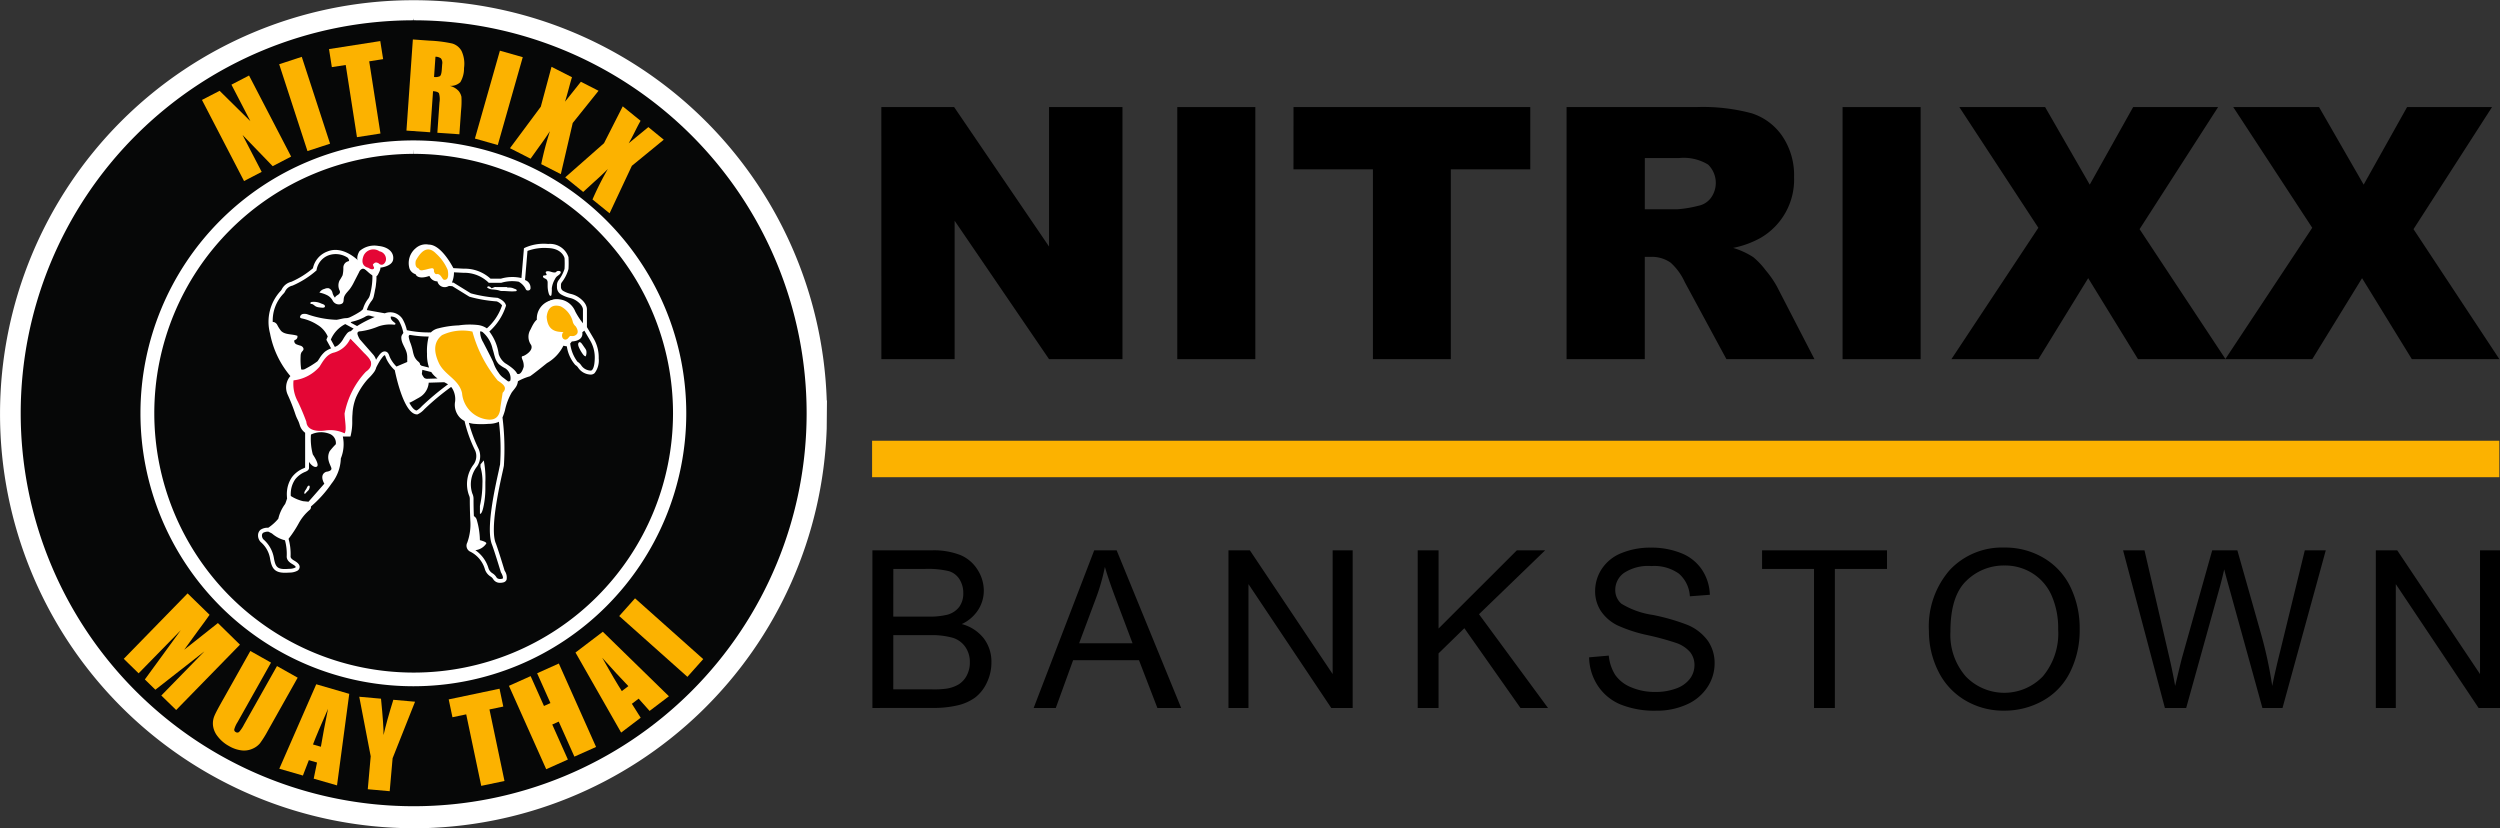 <svg xmlns="http://www.w3.org/2000/svg" width="210.135" height="69.617"><rect width="100%" height="100%" fill="#333333" stroke="none"/><g data-name="Group 401"><g data-name="Group 372"><path data-name="Path 175" d="M74.08 9h6.119l7.977 11.723V9h6.172v21.188h-6.172l-7.935-11.633v11.633h-6.158Z"/><path data-name="Path 176" d="M98.955 9h6.561v21.188h-6.561Z"/><path data-name="Path 177" d="M108.725 9h19.9v5.232h-6.678v15.956H115.4V14.232h-6.678Z"/><path data-name="Path 178" d="M131.676 30.188V9h10.912a15.85 15.85 0 0 1 4.64.52 4.94 4.94 0 0 1 2.587 1.929 5.852 5.852 0 0 1 .984 3.433A5.665 5.665 0 0 1 147.976 20a7.912 7.912 0 0 1-2.3.837 6.56 6.56 0 0 1 1.7.782 6.6 6.6 0 0 1 1.048 1.114 8.24 8.24 0 0 1 .917 1.316l3.171 6.139h-7.4l-3.5-6.475a4.931 4.931 0 0 0-1.185-1.633 2.751 2.751 0 0 0-1.6-.492h-.577v8.6Zm6.577-12.6h2.76a9.834 9.834 0 0 0 1.734-.29 1.733 1.733 0 0 0 1.062-.664 2.147 2.147 0 0 0-.237-2.8 3.936 3.936 0 0 0-2.443-.549h-2.875Z"/><path data-name="Path 179" d="M154.875 9h6.561v21.188h-6.561Z"/><path data-name="Path 180" d="M164.688 9h7.212l3.751 6.519L179.3 9h7.14l-6.6 10.261 7.226 10.927h-7.36l-4.185-6.807-4.185 6.807h-7.313l7.309-11.042Z"/><path data-name="Path 181" d="M187.713 9h7.212l3.75 6.519L202.325 9h7.14l-6.6 10.261 7.217 10.927h-7.356l-4.185-6.807-4.185 6.807h-7.313l7.309-11.042Z"/></g><g data-name="Group 373"><path data-name="Path 182" d="M73.33 59.508V46.259h4.971a6.138 6.138 0 0 1 2.435.4 3.125 3.125 0 0 1 1.437 1.238 3.26 3.26 0 0 1 .52 1.748 3.008 3.008 0 0 1-.461 1.6 3.3 3.3 0 0 1-1.392 1.211 3.463 3.463 0 0 1 1.848 1.2 3.222 3.222 0 0 1 .645 2.007 3.875 3.875 0 0 1-.392 1.73 3.347 3.347 0 0 1-.972 1.234 4.064 4.064 0 0 1-1.45.655 8.809 8.809 0 0 1-2.138.222Zm1.754-7.682h2.864a6.313 6.313 0 0 0 1.672-.155 1.856 1.856 0 0 0 1.008-.66 1.9 1.9 0 0 0 .34-1.157 2.13 2.13 0 0 0-.317-1.16 1.6 1.6 0 0 0-.9-.688 7.6 7.6 0 0 0-2.016-.185h-2.647Zm0 6.118h3.3a7.5 7.5 0 0 0 1.193-.064 2.863 2.863 0 0 0 1.013-.361 1.927 1.927 0 0 0 .668-.736 2.307 2.307 0 0 0 .262-1.116 2.2 2.2 0 0 0-.38-1.288 2 2 0 0 0-1.052-.769 6.526 6.526 0 0 0-1.939-.222h-3.063Z"/><path data-name="Path 183" d="m86.883 59.508 5.089-13.249h1.888l5.423 13.249h-2l-1.545-4.013h-5.539l-1.456 4.013Zm3.822-5.441h4.489l-1.382-3.669q-.633-1.672-.941-2.748a16.79 16.79 0 0 1-.714 2.53Z"/><path data-name="Path 184" d="M103.257 59.508V46.259h1.8l6.958 10.4v-10.4h1.682v13.249h-1.8l-6.959-10.411v10.411Z"/><path data-name="Path 185" d="M119.164 59.508V46.259h1.753v6.57l6.58-6.57h2.377l-5.558 5.369 5.8 7.881h-2.313l-4.718-6.706-2.169 2.115v4.591Z"/><path data-name="Path 186" d="m133.572 55.251 1.653-.145a3.639 3.639 0 0 0 .547 1.632 2.982 2.982 0 0 0 1.332 1.031 5.061 5.061 0 0 0 2.034.392 4.9 4.9 0 0 0 1.771-.3 2.459 2.459 0 0 0 1.143-.819 1.892 1.892 0 0 0 .375-1.134 1.728 1.728 0 0 0-.361-1.089 2.692 2.692 0 0 0-1.193-.782 23.411 23.411 0 0 0-2.36-.645 12.1 12.1 0 0 1-2.557-.827 3.578 3.578 0 0 1-1.414-1.234 3.024 3.024 0 0 1-.465-1.649 3.372 3.372 0 0 1 .568-1.876 3.525 3.525 0 0 1 1.663-1.323 6.306 6.306 0 0 1 2.431-.452 6.63 6.63 0 0 1 2.6.475 3.745 3.745 0 0 1 1.731 1.4 4.011 4.011 0 0 1 .65 2.088l-1.68.127a2.714 2.714 0 0 0-.918-1.9 3.567 3.567 0 0 0-2.308-.642 3.709 3.709 0 0 0-2.318.583 1.749 1.749 0 0 0-.726 1.406 1.507 1.507 0 0 0 .515 1.176 6.987 6.987 0 0 0 2.644.944 17.456 17.456 0 0 1 2.932.846 4.008 4.008 0 0 1 1.707 1.35 3.288 3.288 0 0 1 .552 1.885 3.608 3.608 0 0 1-.606 1.993 3.994 3.994 0 0 1-1.74 1.454 6.052 6.052 0 0 1-2.553.52 7.617 7.617 0 0 1-3.013-.525 4.231 4.231 0 0 1-1.908-1.578 4.458 4.458 0 0 1-.728-2.382Z"/><path data-name="Path 187" d="M152.475 59.508V47.823h-4.365v-1.564h10.5v1.564h-4.382v11.685Z"/><path data-name="Path 188" d="M162.134 53.054a7.2 7.2 0 0 1 1.771-5.164 6.024 6.024 0 0 1 4.573-1.866 6.331 6.331 0 0 1 3.308.877 5.721 5.721 0 0 1 2.246 2.443 7.936 7.936 0 0 1 .773 3.556 7.816 7.816 0 0 1-.813 3.606 5.548 5.548 0 0 1-2.306 2.408 6.577 6.577 0 0 1-3.217.819 6.259 6.259 0 0 1-3.343-.9 5.813 5.813 0 0 1-2.233-2.468 7.478 7.478 0 0 1-.759-3.311Zm1.808.027a5.309 5.309 0 0 0 1.288 3.774 4.494 4.494 0 0 0 6.489-.014 5.63 5.63 0 0 0 1.278-3.949 6.8 6.8 0 0 0-.546-2.824 4.2 4.2 0 0 0-1.6-1.871 4.327 4.327 0 0 0-2.362-.664 4.478 4.478 0 0 0-3.2 1.278q-1.348 1.28-1.347 4.266Z"/><path data-name="Path 189" d="m181.968 59.508-3.515-13.249h1.8l2.014 8.685q.326 1.365.562 2.711.505-2.124.6-2.449l2.515-8.947h2.115l1.9 6.706a35.385 35.385 0 0 1 1.031 4.689q.252-1.256.66-2.883l2.078-8.513h1.763l-3.637 13.25h-1.69l-2.792-10.1q-.354-1.264-.417-1.554-.207.913-.388 1.554l-2.81 10.1Z"/><path data-name="Path 190" d="M199.697 59.508V46.259h1.8l6.959 10.4v-10.4h1.68v13.249h-1.8l-6.959-10.411v10.411Z"/></g><path data-name="Rectangle 296" fill="#fcb200" d="M73.303 37.048h136.776v3.061H73.303z"/><g data-name="Group 371"><g data-name="Group 331" fill="#fff"><path data-name="Path 140" d="M34.759 68.436h-.032a33.637 33.637 0 0 1-23.69-57.425 33.33 33.33 0 0 1 23.72-9.83h.03A33.606 33.606 0 0 1 68.325 34.84a33.6 33.6 0 0 1-33.567 33.6Zm0-66.928a33.3 33.3 0 0 0-.03 66.6h.032a33.3 33.3 0 0 0 .029-66.6Z"/><path data-name="Path 141" d="M34.76 69.617h-.031a34.819 34.819 0 0 1-24.525-59.443 34.753 34.753 0 0 1 59.287 23.484h.019l-.022 2.363a34.778 34.778 0 0 1-34.727 33.6Zm0-67.254v.321a32.046 32.046 0 1 0 .029 0l-.008-.325Z"/></g><g data-name="Group 370"><g data-name="Group 334"><g data-name="Group 332"><path data-name="Path 142" d="M68.153 34.986A33.409 33.409 0 1 1 34.777 1.551a33.406 33.406 0 0 1 33.376 33.435Z" fill="#060707"/></g><g data-name="Group 333" fill="#fff"><path data-name="Path 143" d="M34.759 68.436h-.032a33.637 33.637 0 0 1-23.69-57.425 33.33 33.33 0 0 1 23.72-9.83h.03A33.606 33.606 0 0 1 68.325 34.84a33.6 33.6 0 0 1-33.567 33.6Zm0-66.928a33.3 33.3 0 0 0-.03 66.6h.032a33.3 33.3 0 0 0 .029-66.6Z"/><path data-name="Path 144" d="M34.758 68.633h-.034a33.833 33.833 0 0 1-23.828-57.762 33.768 33.768 0 0 1 57.628 23.772v.394a33.8 33.8 0 0 1-33.762 33.6Zm-.021-.327.021.13v-.13Zm.019-66.8v.2a33.03 33.03 0 1 0 .029 0Z"/></g></g><g data-name="Group 336"><g data-name="Group 335" fill="#fff"><path data-name="Path 145" d="M34.76 57.287h-.022a22.537 22.537 0 0 1 .021-45.074h.019A22.559 22.559 0 0 1 57.289 34.77 22.536 22.536 0 0 1 34.76 57.287Zm0-44.747a22.21 22.21 0 0 0-.021 44.42h.022a22.21 22.21 0 0 0 .017-44.42Z"/><path data-name="Path 146" d="M34.76 57.681h-.026a22.939 22.939 0 1 1 .022 0Zm0-45.073v.325a21.8 21.8 0 1 0 .019 0l-.016-.325Z"/></g></g><g data-name="Group 344"><g data-name="Group 337"><path data-name="Path 147" d="m20.933 6.346 3.538 6.814-1.551.808-2.532-2.621 1.608 3.1-1.483.77L16.975 8.4l1.484-.768 2.586 2.552-1.592-3.068Z" fill="#fcb200"/></g><g data-name="Group 338"><path data-name="Path 148" d="m25.365 4.777 2.379 7.3-1.9.622-2.378-7.3Z" fill="#fcb200"/></g><g data-name="Group 339"><path data-name="Path 149" d="m31.964 3.452.24 1.519-1.171.184.946 6.067-1.975.308-.945-6.067-1.167.179-.238-1.517Z" fill="#fcb200"/></g><g data-name="Group 340"><path data-name="Path 150" d="m34.702 3.317 1.411.1a10.958 10.958 0 0 1 1.9.241 1.319 1.319 0 0 1 .776.613 2.542 2.542 0 0 1 .214 1.449 2.23 2.23 0 0 1-.308 1.186 1.162 1.162 0 0 1-.9.308 1.482 1.482 0 0 1 .768.449 1.178 1.178 0 0 1 .222.468 7.119 7.119 0 0 1-.029 1.136l-.143 2.019-1.851-.127.178-2.544a1.785 1.785 0 0 0-.041-.768c-.057-.1-.225-.165-.5-.184l-.241 3.454-1.994-.14Zm1.9 1.452-.119 1.7a.873.873 0 0 0 .478-.059c.1-.056.154-.252.176-.589l.03-.422a.631.631 0 0 0-.1-.486.739.739 0 0 0-.465-.144Z" fill="#fcb200"/></g><g data-name="Group 341"><path data-name="Path 151" d="m43.94 4.806-2.1 7.386-1.921-.546 2.1-7.386Z" fill="#fcb200"/></g><g data-name="Group 342"><path data-name="Path 152" d="m50.31 7.631-2.17 2.706-1 4.3-1.648-.84a25.615 25.615 0 0 1 .732-2.771c-.267.413-.563.838-.892 1.284l-.735 1.029-1.732-.883 2.592-3.489.9-3.351 1.721.875c-.065.2-.164.551-.294 1.038-.1.371-.193.711-.29 1.017l1.332-1.675Z" fill="#fcb200"/></g><g data-name="Group 343"><path data-name="Path 153" d="m55.792 11.743-2.681 2.194-1.874 3.993-1.436-1.165a25.91 25.91 0 0 1 1.289-2.557 23.7 23.7 0 0 1-1.137 1.07l-.933.856-1.511-1.225 3.26-2.871 1.575-3.1 1.5 1.217c-.108.186-.276.5-.5.951-.171.344-.337.659-.5.937l1.654-1.36Z" fill="#fcb200"/></g></g><g data-name="Group 353"><g data-name="Group 345"><path data-name="Path 154" d="m20.17 54.187-5.362 5.492-1.249-1.217 3.621-3.711-4.12 3.224-.884-.865 3.016-4.135-3.541 3.621-1.248-1.219 5.365-5.5 1.848 1.8c-.268.387-.592.829-.971 1.337l-1.162 1.6 2.833-2.244Z" fill="#fcb200"/></g><g data-name="Group 346"><path data-name="Path 155" d="m25.021 56.962-2.514 4.47a8.822 8.822 0 0 1-.651 1.04 1.651 1.651 0 0 1-.651.47 1.716 1.716 0 0 1-.917.129 2.743 2.743 0 0 1-1.035-.36 3 3 0 0 1-.946-.8 1.806 1.806 0 0 1-.4-.9 1.648 1.648 0 0 1 .108-.822c.1-.252.371-.754.8-1.51l2.227-3.962 1.738.979-2.822 5.019a2.148 2.148 0 0 0-.265.587.206.206 0 0 0 .122.229.227.227 0 0 0 .287-.013 2.891 2.891 0 0 0 .406-.61l2.774-4.924Z" fill="#fcb200"/></g><g data-name="Group 347"><path data-name="Path 156" d="m29.356 58.321-1.028 7.694-1.96-.565.279-1.356-.687-.2-.5 1.294-1.984-.573 3.106-7.1Zm-2.384 4.446q.217-1.3.6-3.186c-.6 1.357-1.024 2.357-1.264 2.994Z" fill="#fcb200"/></g><g data-name="Group 348"><path data-name="Path 157" d="M34.887 58.982 33 63.734l-.244 2.77-1.843-.165.246-2.768-.963-5.006 1.829.163c.151 1.519.224 2.538.213 3.057.184-.808.457-1.792.822-2.965Z" fill="#fcb200"/></g><g data-name="Group 349"><path data-name="Path 158" d="m41.987 57.889.316 1.5-1.162.243 1.263 6.013-1.954.41-1.263-6.011-1.156.243-.316-1.5Z" fill="#fcb200"/></g><g data-name="Group 350"><path data-name="Path 159" d="m46.972 55.771 3.13 7.014-1.822.813-1.316-2.943-.545.244 1.314 2.943-1.822.814-3.133-7.009 1.824-.817 1.121 2.51.544-.244-1.119-2.506Z" fill="#fcb200"/></g><g data-name="Group 351"><path data-name="Path 160" d="m50.669 53.1 5.557 5.424-1.625 1.232-.921-1.032-.568.433.74 1.171-1.643 1.249-3.838-6.73Zm2.148 4.571q-.914-.945-2.2-2.383 1.093 1.938 1.649 2.8Z" fill="#fcb200"/></g><g data-name="Group 352"><path data-name="Path 161" d="m53.377 50.291 5.732 5.11-1.329 1.49-5.733-5.11Z" fill="#fcb200"/></g></g><g data-name="Group 369"><g data-name="Group 365"><g data-name="Group 355"><g data-name="Group 354"><path data-name="Path 162" d="M46.692 25.566a1.248 1.248 0 0 1 .329.051 2.092 2.092 0 0 1 1.064 1.365 1.084 1.084 0 0 0 .318.5c.252.4.163.6-.23.6a1.625 1.625 0 0 1-.235-.017c-.089.1-.14.162-.233.26a.193.193 0 0 1-.141.087c-.1 0-.167-.152-.1-.311.2-.2.13-.313-.059-.392-.117-.014-.236-.025-.357-.037-.556-.044-1-.289-1.067-1.232.065-.549.284-.871.716-.871m0-.39c-.357 0-.978.157-1.1 1.216v.074a1.48 1.48 0 0 0 1.422 1.6h.052a.64.64 0 0 0 .086.511.5.5 0 0 0 .416.225.567.567 0 0 0 .435-.219c.038-.043.071-.078.1-.113h.073a.713.713 0 0 0 .69-.33.883.883 0 0 0-.129-.868l-.025-.04-.035-.033a.691.691 0 0 1-.209-.317v-.027a2.475 2.475 0 0 0-1.281-1.6l-.024-.01-.022-.006a1.646 1.646 0 0 0-.437-.065Z" fill="#fff"/></g></g><g data-name="Group 356"><path data-name="Path 163" d="M40.386 39.229v-.157a.1.1 0 0 1 .03-.071l.246-.3a7.785 7.785 0 0 1 .135 1.835v.459a7.268 7.268 0 0 1-.165 1.621c-.143.667-.292.568-.292.568v-.662a8.6 8.6 0 0 0 .209-1.879 4.253 4.253 0 0 0-.162-1.386Z" fill="#fff"/></g><g data-name="Group 357"><path data-name="Path 164" d="M45.696 23.162a.1.1 0 0 0-.036.019.069.069 0 0 0-.021.044.178.178 0 0 0 .111.157.93.93 0 0 1 .181.1.384.384 0 0 1 .1.275v.284a2.251 2.251 0 0 0 .086.6.647.647 0 0 0 .068.163c.027.043.081.081.125.056a.1.1 0 0 0 .041-.068 2.762 2.762 0 0 0 .03-.562 1.987 1.987 0 0 1 .265-.768.791.791 0 0 1 .113-.176c.11-.124.284-.187.357-.335a.125.125 0 0 0 .008-.111.156.156 0 0 0-.13-.06.257.257 0 0 0-.214.041.559.559 0 0 1-.041.046.164.164 0 0 1-.083.032c-.232.032-.462-.146-.69-.094a.12.12 0 0 0-.09.06c-.035.084.1.167.062.241-.031.049-.192.04-.242.056Z" fill="#fff"/></g><g data-name="Group 358"><path data-name="Path 165" d="M40.954 24.161a.041.041 0 0 1 0-.03.138.138 0 0 1 .182-.046.742.742 0 0 1 .178.138l.014.01c.011 0 .019-.008.025-.014.024-.021.052-.019.081-.029s.059-.029.087-.041a.363.363 0 0 1 .175-.022h.835a.146.146 0 0 1 .046 0 .6.6 0 0 1 .056.029.216.216 0 0 0 .084.011 1.282 1.282 0 0 1 .33.032c.084.024.163.063.247.092a.443.443 0 0 1 .089.038.1.1 0 0 1 .049.079c0 .083-.116.071-.17.076s-.129.008-.192.01c-.128 0-.259-.008-.387-.016s-.286-.019-.429-.017a.77.77 0 0 1-.19-.014c-.067-.016-.13-.04-.2-.057a3.173 3.173 0 0 0-.46-.06.85.85 0 0 1-.44-.146.048.048 0 0 1-.01-.023Z" fill="#fff"/></g><g data-name="Group 359"><path data-name="Path 166" d="M48.647 29.162a2.935 2.935 0 0 0 .338.6.677.677 0 0 0 .114.129.389.389 0 0 0 .1.057.04.04 0 0 0 .027 0c.011 0 .016-.019.019-.03a.8.8 0 0 0 .03-.467.821.821 0 0 0-.1-.178l-.244-.349c-.051-.073-.173-.225-.273-.137s-.057.266-.011.375Z" fill="#fff"/></g><g data-name="Group 360"><path data-name="Path 167" d="m49.885 28.431-.552-.935v-1.5c0-.056.011-.562-.765-1.052a1.906 1.906 0 0 0-.554-.23 2.471 2.471 0 0 1-.689-.27.38.38 0 0 1-.176-.324v-.162a.383.383 0 0 1 .065-.217 3.234 3.234 0 0 0 .57-1.129 8.473 8.473 0 0 0 0-.97v-.025a1.633 1.633 0 0 0-1.7-1.111 3.848 3.848 0 0 0-1.973.322l-.072.043-.21 2.5a3.386 3.386 0 0 0-1.722.051h-.878a3.208 3.208 0 0 0-2.254-.838l-.867-.046c-.241-.459-1.113-1.984-2.078-1.979a1.274 1.274 0 0 0-1.094.31 1.617 1.617 0 0 0-.513 1.711.783.783 0 0 0 .513.47s.133.5 1.159.143a.722.722 0 0 0 .671.457.627.627 0 0 0 .913.41.226.226 0 0 0 .062-.025l.282.021 1.408.87.041.019a11.685 11.685 0 0 0 2.284.39 1.013 1.013 0 0 1 .445.332 4.459 4.459 0 0 1-1.278 1.933 1.7 1.7 0 0 0-.73-.279 6.238 6.238 0 0 0-1.64.029 7.817 7.817 0 0 0-1.716.251 1.248 1.248 0 0 0-.619.34h-.011a8.89 8.89 0 0 1-2.008-.187 3.359 3.359 0 0 0-.373-.954 1.236 1.236 0 0 0-1.483-.465l-1.51-.273a2.367 2.367 0 0 1 .249-.552 1.949 1.949 0 0 1 .175-.249.95.95 0 0 0 .171-.413c.04-.163.07-.33.1-.5a2.8 2.8 0 0 0 .078-.487 3.7 3.7 0 0 0 .006-1.016l-.014-.076-.957-.514a.873.873 0 0 0-.11-.078 1.5 1.5 0 0 0-.26-.122c-.182-.194-1.44-1.452-2.749-.917a1.912 1.912 0 0 0-1.218 1.41 7.36 7.36 0 0 1-1.808 1.135 1.223 1.223 0 0 0-.819.648.442.442 0 0 1-.092.125 3.812 3.812 0 0 0-.887 3.571 7.774 7.774 0 0 0 1.711 3.587l-.025.024-.013.013a1.462 1.462 0 0 0-.2 1.5 16.494 16.494 0 0 1 .66 1.679 3.211 3.211 0 0 0 .176.419 2.465 2.465 0 0 1 .184.463 1.234 1.234 0 0 0 .457.665v2.922a.657.657 0 0 1-.086.046l-.017.008a2.336 2.336 0 0 0-1 .748 2.45 2.45 0 0 0-.413 1.089 2.735 2.735 0 0 0-.016.524.929.929 0 0 0 .016.173 4.646 4.646 0 0 1-.164.473 3.313 3.313 0 0 0-.576 1.24 3.95 3.95 0 0 1-.843.759 1.072 1.072 0 0 0-.651.17.606.606 0 0 0-.208.443.8.8 0 0 0 .218.584 2.312 2.312 0 0 1 .8 1.446c.138.759.371 1.141 1.241 1.141.082 0 .17 0 .265-.01.033 0 .07 0 .106-.006a1.4 1.4 0 0 0 .657-.144.378.378 0 0 0 .21-.332c0-.227-.236-.4-.43-.513-.243-.137-.341-.249-.332-.378a4.7 4.7 0 0 0-.171-1.471 9.573 9.573 0 0 0 .86-1.311 3.939 3.939 0 0 1 .917-1.121.291.291 0 0 0 .106-.224v-.061a9.732 9.732 0 0 0 1.729-1.924 3.564 3.564 0 0 0 .782-2.114 3.157 3.157 0 0 0 .168-1.843h.641l.03-.125a4.77 4.77 0 0 0 .121-1.192c0-.189 0-.367.021-.568a4.22 4.22 0 0 1 .3-1.411 5.951 5.951 0 0 1 .981-1.523l.116-.119a3.744 3.744 0 0 0 .444-.519 1.172 1.172 0 0 0 .157-.357c.084-.165.175-.333.275-.5a2.708 2.708 0 0 1 .184-.271l.009-.013c.154-.206.214-.235.241-.233s.04.038.067.113a2.313 2.313 0 0 0 .248.506 3.181 3.181 0 0 0 .4.51l.009.011a.761.761 0 0 0 .121.108c.162.794.83 3.716 1.872 3.725h.029l.027-.01a1.708 1.708 0 0 0 .551-.417 21.253 21.253 0 0 1 2.26-1.883 1.141 1.141 0 0 1 .149.224 1.742 1.742 0 0 1 .186.994 1.557 1.557 0 0 0 .44 1.4 1.573 1.573 0 0 0 .352.244 11.446 11.446 0 0 0 .9 2.5 1.21 1.21 0 0 1-.118 1.129 2.732 2.732 0 0 0-.413 2.606.717.717 0 0 1 .073.316c0 .275 0 .806.041 1.779a4.515 4.515 0 0 1-.254 1.892.558.558 0 0 0 .208.741 2.393 2.393 0 0 1 1.278 1.511 1.106 1.106 0 0 0 .473.6.687.687 0 0 1 .221.222.647.647 0 0 0 .589.306.972.972 0 0 0 .26-.033.378.378 0 0 0 .275-.229.993.993 0 0 0-.165-.754c-.543-1.794-.729-2.27-.738-2.294-.5-1.181.252-4.594.576-6.051.044-.2.081-.367.1-.486a21.055 21.055 0 0 0-.117-4.049 5.054 5.054 0 0 0 .208-.6 5.052 5.052 0 0 1 .568-1.5c.122-.17.267-.324.375-.5a1.113 1.113 0 0 0 .146-.446 4.772 4.772 0 0 1 .987-.41l.041-.017c.01-.006.245-.152 1.416-1.1a3.442 3.442 0 0 0 1.379-1.46c.081.017.186.04.29.054a3.04 3.04 0 0 0 .711 1.567l.013.008a.719.719 0 0 1 .225.217 1.312 1.312 0 0 0 1.014.579.474.474 0 0 0 .371-.122 1.744 1.744 0 0 0 .344-1.241 3.123 3.123 0 0 0-.439-1.689Zm-25.289 19c.186.1.264.2.265.233 0 0-.008.019-.055.049a1.165 1.165 0 0 1-.5.1l-.114.006c-.86.062-1.029-.14-1.162-.865a2.642 2.642 0 0 0-.887-1.616.485.485 0 0 1-.124-.34.292.292 0 0 1 .094-.211.856.856 0 0 1 .39-.1.2.2 0 0 1 .078.011l.281.144a2.619 2.619 0 0 0 1.09.571 4.347 4.347 0 0 1 .149 1.329c-.03.389.351.604.495.685ZM36.25 31.272a1.989 1.989 0 0 0 .529.54l-.8.024h-.014a.454.454 0 0 1-.3-.067 1.234 1.234 0 0 1-.206-.337l.04-.346Zm-5.3-4.749a.8.8 0 0 1 .289.059 2.131 2.131 0 0 0 .265.056l-.186.084-.1.043a9.493 9.493 0 0 0-1.089.57l-.114.073-.536-.287a.057.057 0 0 1 .013-.027.2.2 0 0 1 .1-.054 4.41 4.41 0 0 0 1.076-.4.722.722 0 0 1 .284-.118Zm-1.224 1.1-.062.049a2.17 2.17 0 0 0-.173.167.318.318 0 0 0-.1.019.6.6 0 0 0-.254.206 3.882 3.882 0 0 0-.259.379 1.856 1.856 0 0 1-.489.594 1.747 1.747 0 0 1-.243.124l-.338-.621a2.609 2.609 0 0 1 1.213-1.3Zm-4.735.6c-.455-.16-1.027-.067-1.367-.41a2.931 2.931 0 0 1-.322-.508.489.489 0 0 0-.276-.232.236.236 0 0 0-.1 0 3.247 3.247 0 0 1 .886-2.373.711.711 0 0 0 .16-.222.887.887 0 0 1 .6-.467l.03-.01a7.641 7.641 0 0 0 1.959-1.235l.043-.038.009-.057a1.581 1.581 0 0 1 1.019-1.216 1.818 1.818 0 0 1 1.6.211.748.748 0 0 1 .1.17.133.133 0 0 1 .011.056c-.006.063-.089.078-.151.094a.551.551 0 0 0-.333.511 2.547 2.547 0 0 1-.065.643 4.4 4.4 0 0 1-.253.435.963.963 0 0 0-.016.8.457.457 0 0 1 .052.165c0 .111-.1.2-.19.254s-.2.124-.229.23a1.042 1.042 0 0 1-.216-.433.522.522 0 0 0-.3-.36.589.589 0 0 0-.362.051.67.67 0 0 0-.43.313 2.484 2.484 0 0 1 .637.213 1.086 1.086 0 0 1 .476.46.584.584 0 0 0 .716.284.338.338 0 0 0 .119-.073c.1-.1.076-.265.1-.406.046-.311.316-.533.509-.783a3.7 3.7 0 0 0 .357-.6l.421-.818a.484.484 0 0 1 .251-.273.281.281 0 0 1 .181.011l.144.078a2.6 2.6 0 0 0 .227.151l.011-.022.3.163a5.9 5.9 0 0 1-.21 1.827.826.826 0 0 1-.149.313 2.523 2.523 0 0 0-.429.851.329.329 0 0 1-.056.073l-.149.125a7.131 7.131 0 0 1-.9.5.832.832 0 0 1-.327.073c-.262.008-.543.111-.8.138a8.168 8.168 0 0 1-2.471-.473.809.809 0 0 0-.343-.017.309.309 0 0 0-.241.222.111.111 0 0 0 0 .06c.019.059.089.079.149.092a3.878 3.878 0 0 1 1.292.529 2.14 2.14 0 0 1 .884.994 2.185 2.185 0 0 0-.09.206l-.025.07.343.627.06.089a2 2 0 0 0-.524.283 2.4 2.4 0 0 0-.47.573c-.052.081-.1.157-.157.232a7.16 7.16 0 0 1-1 .622.448.448 0 0 1-.368.063 5.8 5.8 0 0 1-.049-1.138.627.627 0 0 1 .073-.3c.052-.079.14-.14.163-.232.035-.135-.086-.263-.214-.316a3.3 3.3 0 0 1-.4-.135c-.121-.068-.208-.235-.125-.348a.291.291 0 0 0 .227-.369Zm3.235 9.117a6.059 6.059 0 0 0-.516.586c-.327.654.1 1.187.146 1.436s-.438.292-.438.292c-.629.259-.156 1-.156 1l-1.331 1.518-.457-.046a3.343 3.343 0 0 1-1.032-.438v-.006a2.367 2.367 0 0 1 .014-.449 2.126 2.126 0 0 1 .357-.943 2.021 2.021 0 0 1 .87-.64l.016-.008c.089-.041.275-.127.275-.31v-.513c.184.308.518.533.679.384.206-.189-.36-1.006-.36-1.006a5.05 5.05 0 0 1-.156-1.67 1.945 1.945 0 0 1 1.565-.06.82.82 0 0 1 .526.864Zm2.262-5.894c-.11.113-.224.23-.327.351a5.282 5.282 0 0 0-.9 1.367 4.87 4.87 0 0 0-.363 1.552c-.008.11.011.671.025 1.124 0 .159.009.3.013.383l-.818-.173s-.094-.021-.238-.044a3.664 3.664 0 0 0-.873-.113 2.688 2.688 0 0 0-.479.041.84.84 0 0 1-.144-.017.473.473 0 0 1-.328-.313 14.035 14.035 0 0 0-.759-1.752 4.615 4.615 0 0 1-.427-1.265 7.408 7.408 0 0 0-.081-.381.144.144 0 0 1 .017-.111.147.147 0 0 1 .1-.065 3.417 3.417 0 0 0 2.2-1.378l.017-.032a3.044 3.044 0 0 0 .781-.835.971.971 0 0 1 .114-.025c.022 0 .041-.008.055-.013l.046-.011a1.536 1.536 0 0 0 1.173-.825c.143-.351.216-.356.218-.356.009 0 .027.03.035.057l.008.017a2.5 2.5 0 0 0 .21.24c.23.4.6 1.049 1.181 2.079a5.549 5.549 0 0 1-.459.49Zm.654-.822-.006.013-.53-.935.1.114c.519.638.49.695.438.8Zm2.182.187-.029-.03-.016-.017a2.9 2.9 0 0 1-.359-.46 1.983 1.983 0 0 1-.211-.438c-.032-.086-.114-.314-.356-.327s-.416.222-.522.363l-.008.013a3.265 3.265 0 0 0-.2.3l-.014.025a1.2 1.2 0 0 0-.246-.443l-.8-.913-.327-.375a2.183 2.183 0 0 1-.157-.324c-.029-.079-.06-.194 0-.267s.189-.07.275-.078a5.945 5.945 0 0 0 1.443-.4 3.007 3.007 0 0 1 1.2-.16c.056 0 .176.033.221-.011a.08.08 0 0 0 .014-.09.163.163 0 0 0-.048-.046c-.173-.13-.383-.3-.333-.525a.764.764 0 0 1 .689.376 3.311 3.311 0 0 1 .363 1l-.078.116a.639.639 0 0 0-.065.116.445.445 0 0 0-.027.183c.01.483.391.883.473 1.357a1.665 1.665 0 0 1 .024.279v.39Zm1.051-2.608a.141.141 0 0 1 .076-.056 9.09 9.09 0 0 0 1.583.14 4.963 4.963 0 0 0-.141 1.462 3.267 3.267 0 0 0 .171 1.149l-.633-.156-.127-.1a.226.226 0 0 0-.054-.159 1 1 0 0 0-.133-.127 1.172 1.172 0 0 1-.31-.443 3.007 3.007 0 0 1-.114-.427 5.383 5.383 0 0 0-.178-.614 2.374 2.374 0 0 1-.157-.537.215.215 0 0 1 .019-.14Zm1.049 5.976a1.89 1.89 0 0 1-.406.329c-.2-.027-.413-.279-.613-.657q.045-.014.09-.033c.2-.09.4-.213.589-.319a2.924 2.924 0 0 0 .319-.192 1.555 1.555 0 0 0 .632-1.14l1.3-.04c.048.022.092.044.137.068l.176.1.011.008a22.8 22.8 0 0 0-2.233 1.869Zm6.6 4.9c-.025.119-.06.283-.1.483-.357 1.613-1.1 4.971-.559 6.244 0 0 .192.5.733 2.284l.019.04c.087.14.189.384.151.478 0 .01-.01.024-.059.037 0 0-.352.1-.483-.125a1.007 1.007 0 0 0-.329-.332.784.784 0 0 1-.335-.419 2.823 2.823 0 0 0-1.108-1.524 1.264 1.264 0 0 0 .909-.541c.121-.146-.525-.3-.525-.3a6.458 6.458 0 0 0-.284-1.771.526.526 0 0 0-.222-.252 29.408 29.408 0 0 1-.029-1.43 1.014 1.014 0 0 0-.1-.462 2.437 2.437 0 0 1 .4-2.29 1.52 1.52 0 0 0 .129-1.46 11.865 11.865 0 0 1-.821-2.2 2.538 2.538 0 0 0 .362.079 7.008 7.008 0 0 0 1.3.008 2.169 2.169 0 0 0 .8-.144.579.579 0 0 0 .062-.038 18.934 18.934 0 0 1 .096 3.628Zm.883-7.122a.165.165 0 0 1-.206.094c-.041-.021-.333-.257-.451-.34a1.488 1.488 0 0 1-.34-.384 2.942 2.942 0 0 1-.43-.832c-.046-.154-.74-1.479-.868-1.729a1.739 1.739 0 0 1-.256-.906.3.3 0 0 1 .262.1 2.552 2.552 0 0 1 .808 1.49l-.017-.106c.075.217.117.444.187.663a1.4 1.4 0 0 0 .333.6 2.935 2.935 0 0 0 .554.36 1 1 0 0 1 .419.989Zm3.417-6.714a1.583 1.583 0 0 0-1.2 1.635s-.206.1-.516.792a1.173 1.173 0 0 0 .033 1.324c.224.465-.481.86-.614.913s-.246 0-.108.344a1.238 1.238 0 0 1 .1.584c-.2.662-.443.637-.555.579-.045-.113-.232-.421-1.006-.887a1.57 1.57 0 0 1-.541-.763 3.993 3.993 0 0 0-.787-1.9 4.868 4.868 0 0 0 1.39-2.133l.014-.044-.013-.046c-.1-.368-.621-.579-.679-.6l-.024-.01h-.025a11.612 11.612 0 0 1-2.219-.375l-1.456-.9-.13-.01a2.2 2.2 0 0 0 .171-.857l.8.041a2.926 2.926 0 0 1 2.071.787l.048.051h1.062l.022-.006a3.15 3.15 0 0 1 1.435-.083 1.491 1.491 0 0 1 .535.511c.043.068.065.165.14.206a.231.231 0 0 0 .143.017.193.193 0 0 0 .178-.214.675.675 0 0 0-.462-.659l.206-2.449a4.127 4.127 0 0 1 1.725-.24c1.129.029 1.363.744 1.39.843a7.96 7.96 0 0 1 0 .906 3.1 3.1 0 0 1-.514.975.706.706 0 0 0-.124.4v.162a.708.708 0 0 0 .328.6 2.774 2.774 0 0 0 .784.31 1.614 1.614 0 0 1 .459.19c.613.386.614.746.614.767v1.168a6.224 6.224 0 0 1-.646-.992 1.622 1.622 0 0 0-2.022-.945Zm3.432 5.865a.16.16 0 0 1-.127.04.99.99 0 0 1-.77-.433 1.016 1.016 0 0 0-.324-.313 3.15 3.15 0 0 1-.6-1.476l-.008-.052c.075-.087.136-.171.136-.171 1.067-.068.878-.775.878-.775l.176-.136.481.816a2.8 2.8 0 0 1 .394 1.5c-.013.72-.166.933-.229.992Z" fill="#fff"/></g><g data-name="Group 361"><path data-name="Path 168" d="M25.762 41.065c-.068.125-.182.238-.186.381a.071.071 0 0 0 .014.048.053.053 0 0 0 .06 0 .2.2 0 0 0 .046-.044 2.771 2.771 0 0 1 .213-.221c.111-.111.179-.4.065-.41s-.171.17-.212.246Z" fill="#fff"/></g><g data-name="Group 362"><path data-name="Path 169" d="M26.243 25.376a.23.23 0 0 0-.122.037.079.079 0 0 0-.018.113.147.147 0 0 0 .091.024c.132.016.224.133.338.2a.741.741 0 0 0 .238.079c.11.019.221.027.33.035.13.008.268-.041.194-.192-.044-.086-.213-.125-.3-.162a1.44 1.44 0 0 0-.751-.134Z" fill="#fff"/></g><g data-name="Group 363"><path data-name="Path 170" d="M31.807 20.673c.822.078 1.325.535 1.24 1.135s-1.084.69-1.084.69.086.07-.206.6-1.31-.765-1.31-.765c-.783-.421-.222-1.232-.222-1.232a1.887 1.887 0 0 1 1.582-.428Z" fill="#fff"/></g><g data-name="Group 364"><path data-name="Path 171" d="M28.092 29.632a2.12 2.12 0 0 0 1.349-1.16c.443.419.864.886 1.31 1.352.5.457.673.965 0 1.422a7.106 7.106 0 0 0-1.789 3.516c.027.646.192 1.4 0 1.663a2.782 2.782 0 0 0-1.649-.235c-.887.116-1.521-.121-1.563-.741-.2-.543-.448-1.141-.711-1.686a3.078 3.078 0 0 1-.368-1.792 3.4 3.4 0 0 0 2.186-1.146c.31-.5.621-1.062 1.235-1.194m3.3-7.241c.138.162-.019.394-.44.114-.435-.106-.613-.443-.387-1.017a.9.9 0 0 1 1.333-.363.668.668 0 0 1 .541.751c-.052.246-.311.559-.621.252-.224-.106-.3-.081-.473.1.006.098.032.068.042.163Z" fill="#e40635" fill-rule="evenodd"/></g></g><g data-name="Group 366"><path data-name="Path 172" d="M47.527 28.546a.271.271 0 0 1-.225-.122.426.426 0 0 1-.027-.389l.014-.037.027-.025a.371.371 0 0 0 .038-.043l-.017-.01-.217-.022-.068-.006c-.694-.056-1.043-.452-1.1-1.249v-.032c.09-.762.487-.922.8-.922a1.229 1.229 0 0 1 .338.052h.02a2 2 0 0 1 1.037 1.31v.011a.767.767 0 0 0 .233.36l.014.016.011.017c.057.092.232.37.109.59a.478.478 0 0 1-.459.2c-.043 0-.089 0-.138-.006l-.024.025c-.038.043-.073.084-.122.137a.327.327 0 0 1-.244.145Z" fill="#fcb200" fill-rule="evenodd"/></g><g data-name="Group 367"><path data-name="Path 173" d="M41.856 32.001c.428.287.835.571.394 1.013q-.093.612-.191 1.224c-.032.643-.32 1.092-1.021 1.03a2.43 2.43 0 0 1-2.2-2.222c-.262-1.178-1.5-1.524-1.965-2.568-.417-.927-.44-1.733.279-2.308a4.021 4.021 0 0 1 2.556-.3 10.982 10.982 0 0 0 2.144 4.136" fill="#fcb200" fill-rule="evenodd"/></g><g data-name="Group 368"><path data-name="Path 174" d="M35.596 22.697c.216-.024.387-.1.6-.132.227-.065.3.052.274.235.048.135.094.281.3.232.308.025.39.438.544.483.245.032.444-.114.319-.821a3.864 3.864 0 0 0-.984-1.384c-.624-.643-1.18-.354-1.7.6-.059.284-.035.573.249.662.049.138.197.188.398.125Z" fill="#fcb200" fill-rule="evenodd"/></g></g></g></g></g></svg>